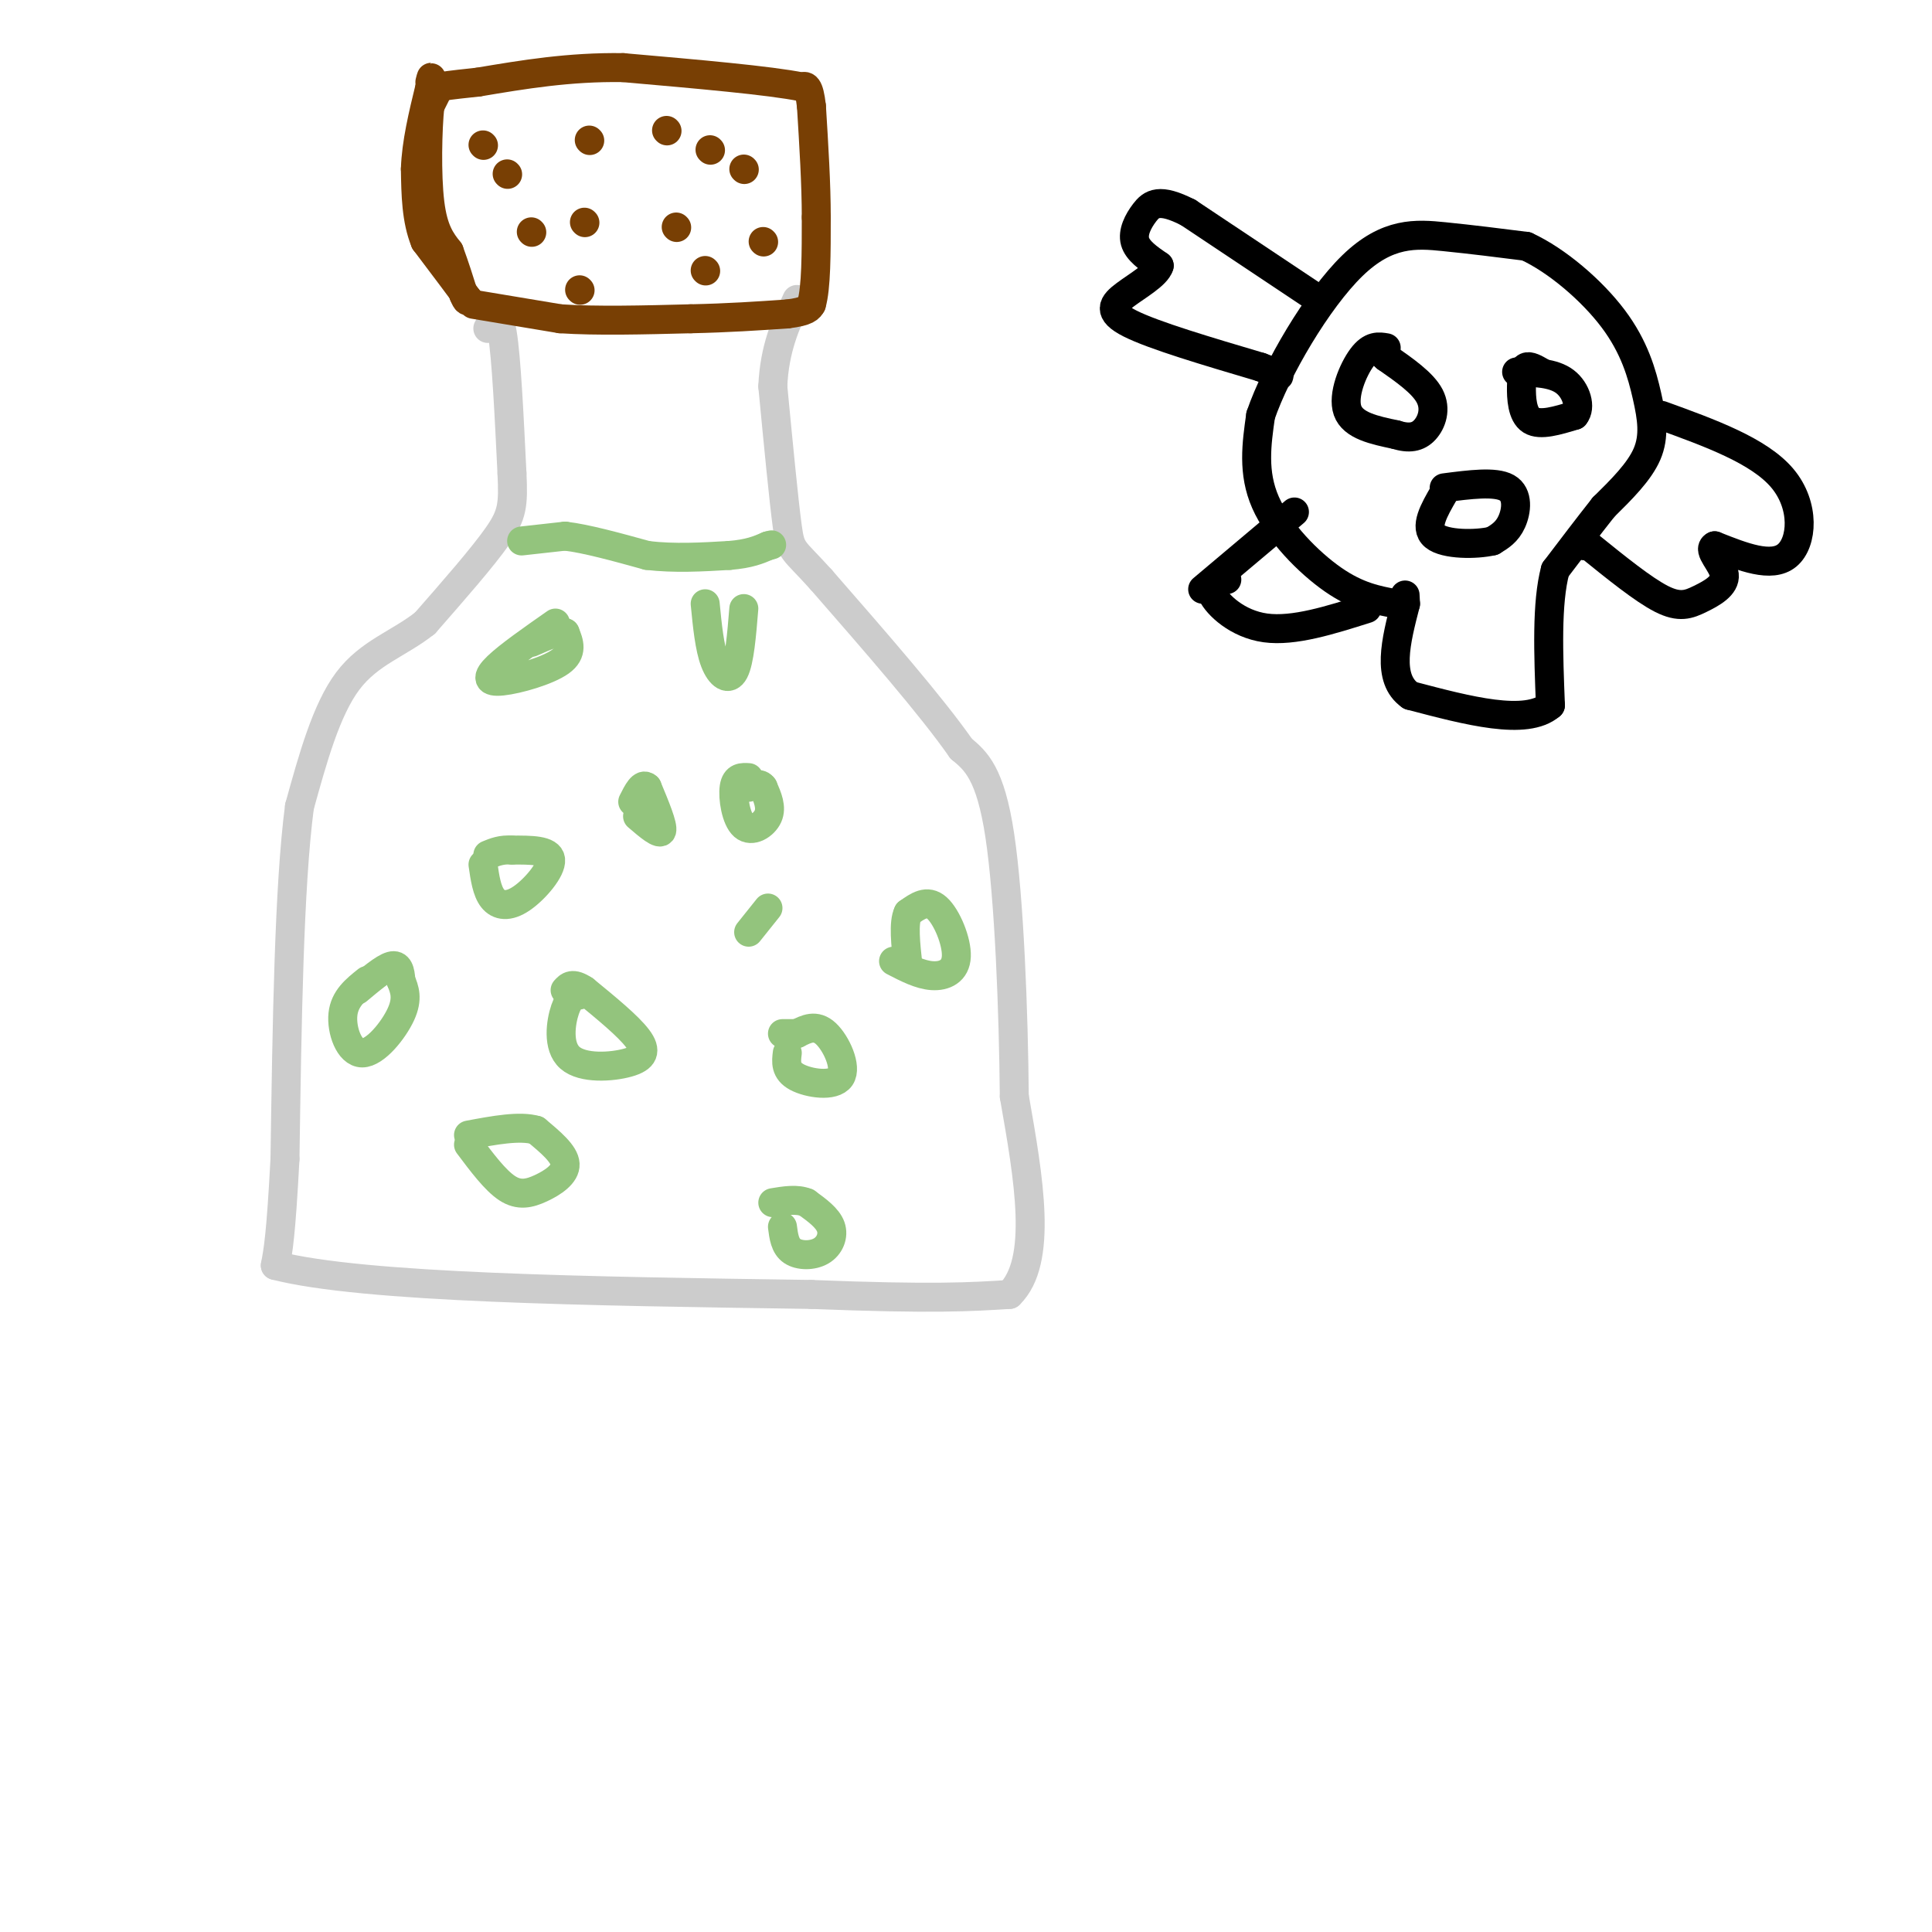 <svg viewBox='0 0 400 400' version='1.1' xmlns='http://www.w3.org/2000/svg' xmlns:xlink='http://www.w3.org/1999/xlink'><g fill='none' stroke='#cccccc' stroke-width='6' stroke-linecap='round' stroke-linejoin='round'><path d='M101,68c1.083,-2.000 2.167,-4.000 3,1c0.833,5.000 1.417,17.000 2,29'/><path d='M106,98c0.311,6.600 0.089,8.600 -3,13c-3.089,4.400 -9.044,11.200 -15,18'/><path d='M88,129c-5.444,4.311 -11.556,6.089 -16,12c-4.444,5.911 -7.222,15.956 -10,26'/><path d='M62,167c-2.167,16.500 -2.583,44.750 -3,73'/><path d='M59,240c-0.833,15.833 -1.417,18.917 -2,22'/><path d='M57,262c18.167,4.667 64.583,5.333 111,6'/><path d='M168,268c25.333,1.000 33.167,0.500 41,0'/><path d='M209,268c7.000,-6.833 4.000,-23.917 1,-41'/><path d='M210,227c-0.156,-17.578 -1.044,-41.022 -3,-54c-1.956,-12.978 -4.978,-15.489 -8,-18'/><path d='M199,155c-6.167,-8.833 -17.583,-21.917 -29,-35'/><path d='M170,120c-5.933,-6.600 -6.267,-5.600 -7,-11c-0.733,-5.400 -1.867,-17.200 -3,-29'/><path d='M160,80c0.333,-7.833 2.667,-12.917 5,-18'/></g>
<g fill='none' stroke='#783f04' stroke-width='6' stroke-linecap='round' stroke-linejoin='round'><path d='M98,63c0.000,0.000 18.000,3.000 18,3'/><path d='M116,66c7.500,0.500 17.250,0.250 27,0'/><path d='M143,66c7.833,-0.167 13.917,-0.583 20,-1'/><path d='M163,65c4.167,-0.500 4.583,-1.250 5,-2'/><path d='M168,63c1.000,-3.333 1.000,-10.667 1,-18'/><path d='M169,45c0.000,-6.833 -0.500,-14.917 -1,-23'/><path d='M168,22c-0.500,-4.500 -1.250,-4.250 -2,-4'/><path d='M166,18c-6.500,-1.333 -21.750,-2.667 -37,-4'/><path d='M129,14c-11.167,-0.167 -20.583,1.417 -30,3'/><path d='M99,17c-6.333,0.667 -7.167,0.833 -8,1'/><path d='M91,18c-1.333,0.167 -0.667,0.083 0,0'/><path d='M91,18c-0.333,0.667 -1.167,2.333 -2,4'/><path d='M89,22c-0.489,4.622 -0.711,14.178 0,20c0.711,5.822 2.356,7.911 4,10'/><path d='M93,52c1.167,3.167 2.083,6.083 3,9'/><path d='M96,61c0.667,1.667 0.833,1.333 1,1'/><path d='M97,62c-1.333,-1.833 -5.167,-6.917 -9,-12'/><path d='M88,50c-1.833,-4.500 -1.917,-9.750 -2,-15'/><path d='M86,35c0.167,-5.333 1.583,-11.167 3,-17'/><path d='M89,18c0.500,-3.000 0.250,-2.000 0,-1'/><path d='M100,30c0.000,0.000 0.100,0.100 0.1,0.1'/><path d='M122,29c0.000,0.000 0.100,0.100 0.1,0.1'/><path d='M105,36c0.000,0.000 0.100,0.100 0.1,0.1'/><path d='M120,60c0.000,0.000 0.100,0.100 0.1,0.1'/><path d='M121,46c0.000,0.000 0.100,0.100 0.1,0.1'/><path d='M110,48c0.000,0.000 0.100,0.100 0.1,0.1'/><path d='M147,31c0.000,0.000 0.100,0.100 0.1,0.1'/><path d='M138,27c0.000,0.000 0.100,0.100 0.1,0.1'/><path d='M140,47c0.000,0.000 0.100,0.100 0.1,0.1'/><path d='M154,35c0.000,0.000 0.100,0.100 0.1,0.1'/><path d='M158,50c0.000,0.000 0.100,0.100 0.1,0.1'/><path d='M146,56c0.000,0.000 0.100,0.100 0.1,0.1'/></g>
<g fill='none' stroke='#93c47d' stroke-width='6' stroke-linecap='round' stroke-linejoin='round'><path d='M108,112c0.000,0.000 9.000,-1.000 9,-1'/><path d='M117,111c4.333,0.500 10.667,2.250 17,4'/><path d='M134,115c5.667,0.667 11.333,0.333 17,0'/><path d='M151,115c4.167,-0.333 6.083,-1.167 8,-2'/><path d='M159,113c1.333,-0.333 0.667,-0.167 0,0'/><path d='M115,129c-4.833,3.381 -9.667,6.762 -12,9c-2.333,2.238 -2.167,3.333 1,3c3.167,-0.333 9.333,-2.095 12,-4c2.667,-1.905 1.833,-3.952 1,-6'/><path d='M117,131c-1.000,-0.667 -4.000,0.667 -7,2'/><path d='M76,203c-2.327,1.857 -4.655,3.714 -5,7c-0.345,3.286 1.292,8.000 4,8c2.708,0.000 6.488,-4.714 8,-8c1.512,-3.286 0.756,-5.143 0,-7'/><path d='M83,203c-0.133,-1.978 -0.467,-3.422 -2,-3c-1.533,0.422 -4.267,2.711 -7,5'/><path d='M162,254c0.256,1.994 0.512,3.988 2,5c1.488,1.012 4.208,1.042 6,0c1.792,-1.042 2.655,-3.155 2,-5c-0.655,-1.845 -2.827,-3.423 -5,-5'/><path d='M167,249c-2.000,-0.833 -4.500,-0.417 -7,0'/><path d='M120,206c-1.051,0.190 -2.102,0.380 -3,3c-0.898,2.620 -1.643,7.671 1,10c2.643,2.329 8.673,1.935 12,1c3.327,-0.935 3.951,-2.410 2,-5c-1.951,-2.590 -6.475,-6.295 -11,-10'/><path d='M121,205c-2.500,-1.667 -3.250,-0.833 -4,0'/><path d='M155,161c-1.339,-0.083 -2.679,-0.167 -3,2c-0.321,2.167 0.375,6.583 2,8c1.625,1.417 4.179,-0.167 5,-2c0.821,-1.833 -0.089,-3.917 -1,-6'/><path d='M158,163c-0.667,-1.000 -1.833,-0.500 -3,0'/><path d='M100,179c0.393,2.732 0.786,5.464 2,7c1.214,1.536 3.250,1.875 6,0c2.750,-1.875 6.214,-5.964 6,-8c-0.214,-2.036 -4.107,-2.018 -8,-2'/><path d='M106,176c-2.167,-0.167 -3.583,0.417 -5,1'/><path d='M163,218c-0.226,1.845 -0.452,3.690 2,5c2.452,1.310 7.583,2.083 9,0c1.417,-2.083 -0.881,-7.024 -3,-9c-2.119,-1.976 -4.060,-0.988 -6,0'/><path d='M165,214c-1.500,0.000 -2.250,0.000 -3,0'/><path d='M185,199c2.732,1.417 5.464,2.833 8,3c2.536,0.167 4.875,-0.917 5,-4c0.125,-3.083 -1.964,-8.167 -4,-10c-2.036,-1.833 -4.018,-0.417 -6,1'/><path d='M188,189c-1.000,2.000 -0.500,6.500 0,11'/><path d='M97,237c2.774,3.696 5.548,7.393 8,9c2.452,1.607 4.583,1.125 7,0c2.417,-1.125 5.119,-2.893 5,-5c-0.119,-2.107 -3.060,-4.554 -6,-7'/><path d='M111,234c-3.333,-1.000 -8.667,0.000 -14,1'/><path d='M132,169c2.333,2.000 4.667,4.000 5,3c0.333,-1.000 -1.333,-5.000 -3,-9'/><path d='M134,163c-1.000,-1.000 -2.000,1.000 -3,3'/><path d='M159,188c0.000,0.000 -4.000,5.000 -4,5'/><path d='M154,126c-0.444,5.444 -0.889,10.889 -2,13c-1.111,2.111 -2.889,0.889 -4,-2c-1.111,-2.889 -1.556,-7.444 -2,-12'/></g>
<g fill='none' stroke='#000000' stroke-width='6' stroke-linecap='round' stroke-linejoin='round'><path d='M289,125c-3.956,-0.733 -7.911,-1.467 -13,-5c-5.089,-3.533 -11.311,-9.867 -14,-16c-2.689,-6.133 -1.844,-12.067 -1,-18'/><path d='M261,86c3.214,-9.417 11.750,-23.958 19,-31c7.250,-7.042 13.214,-6.583 19,-6c5.786,0.583 11.393,1.292 17,2'/><path d='M316,51c6.311,2.893 13.589,9.126 18,15c4.411,5.874 5.957,11.389 7,16c1.043,4.611 1.584,8.317 0,12c-1.584,3.683 -5.292,7.341 -9,11'/><path d='M332,105c-3.167,4.000 -6.583,8.500 -10,13'/><path d='M322,118c-1.833,6.833 -1.417,17.417 -1,28'/><path d='M321,146c-5.000,4.333 -17.000,1.167 -29,-2'/><path d='M292,144c-5.000,-3.500 -3.000,-11.250 -1,-19'/><path d='M291,125c-0.167,-3.167 -0.083,-1.583 0,0'/><path d='M287,72c-1.556,-0.267 -3.111,-0.533 -5,2c-1.889,2.533 -4.111,7.867 -3,11c1.111,3.133 5.556,4.067 10,5'/><path d='M289,90c2.738,0.869 4.583,0.542 6,-1c1.417,-1.542 2.405,-4.298 1,-7c-1.405,-2.702 -5.202,-5.351 -9,-8'/><path d='M287,74c-1.500,-1.333 -0.750,-0.667 0,0'/><path d='M319,77c-1.149,-0.661 -2.298,-1.321 -3,-1c-0.702,0.321 -0.958,1.625 -1,4c-0.042,2.375 0.131,5.821 2,7c1.869,1.179 5.435,0.089 9,-1'/><path d='M326,86c1.400,-1.622 0.400,-5.178 -2,-7c-2.400,-1.822 -6.200,-1.911 -10,-2'/><path d='M299,101c5.289,-0.689 10.578,-1.378 13,0c2.422,1.378 1.978,4.822 1,7c-0.978,2.178 -2.489,3.089 -4,4'/><path d='M309,112c-3.378,0.800 -9.822,0.800 -12,-1c-2.178,-1.800 -0.089,-5.400 2,-9'/><path d='M273,62c0.000,0.000 -27.000,-18.000 -27,-18'/><path d='M246,44c-6.036,-3.083 -7.625,-1.792 -9,0c-1.375,1.792 -2.536,4.083 -2,6c0.536,1.917 2.768,3.458 5,5'/><path d='M240,55c-0.548,1.881 -4.417,4.083 -7,6c-2.583,1.917 -3.881,3.548 1,6c4.881,2.452 15.940,5.726 27,9'/><path d='M261,76c5.000,1.833 4.000,1.917 3,2'/><path d='M344,86c10.111,3.667 20.222,7.333 25,13c4.778,5.667 4.222,13.333 1,16c-3.222,2.667 -9.111,0.333 -15,-2'/><path d='M355,113c-1.644,0.781 1.745,3.735 2,6c0.255,2.265 -2.624,3.841 -5,5c-2.376,1.159 -4.250,1.903 -8,0c-3.750,-1.903 -9.375,-6.451 -15,-11'/><path d='M329,113c-2.667,-1.833 -1.833,-0.917 -1,0'/><path d='M249,122c0.000,0.000 19.000,-16.000 19,-16'/><path d='M254,120c-2.022,0.400 -4.044,0.800 -3,3c1.044,2.200 5.156,6.200 11,7c5.844,0.800 13.422,-1.600 21,-4'/></g>
</svg>